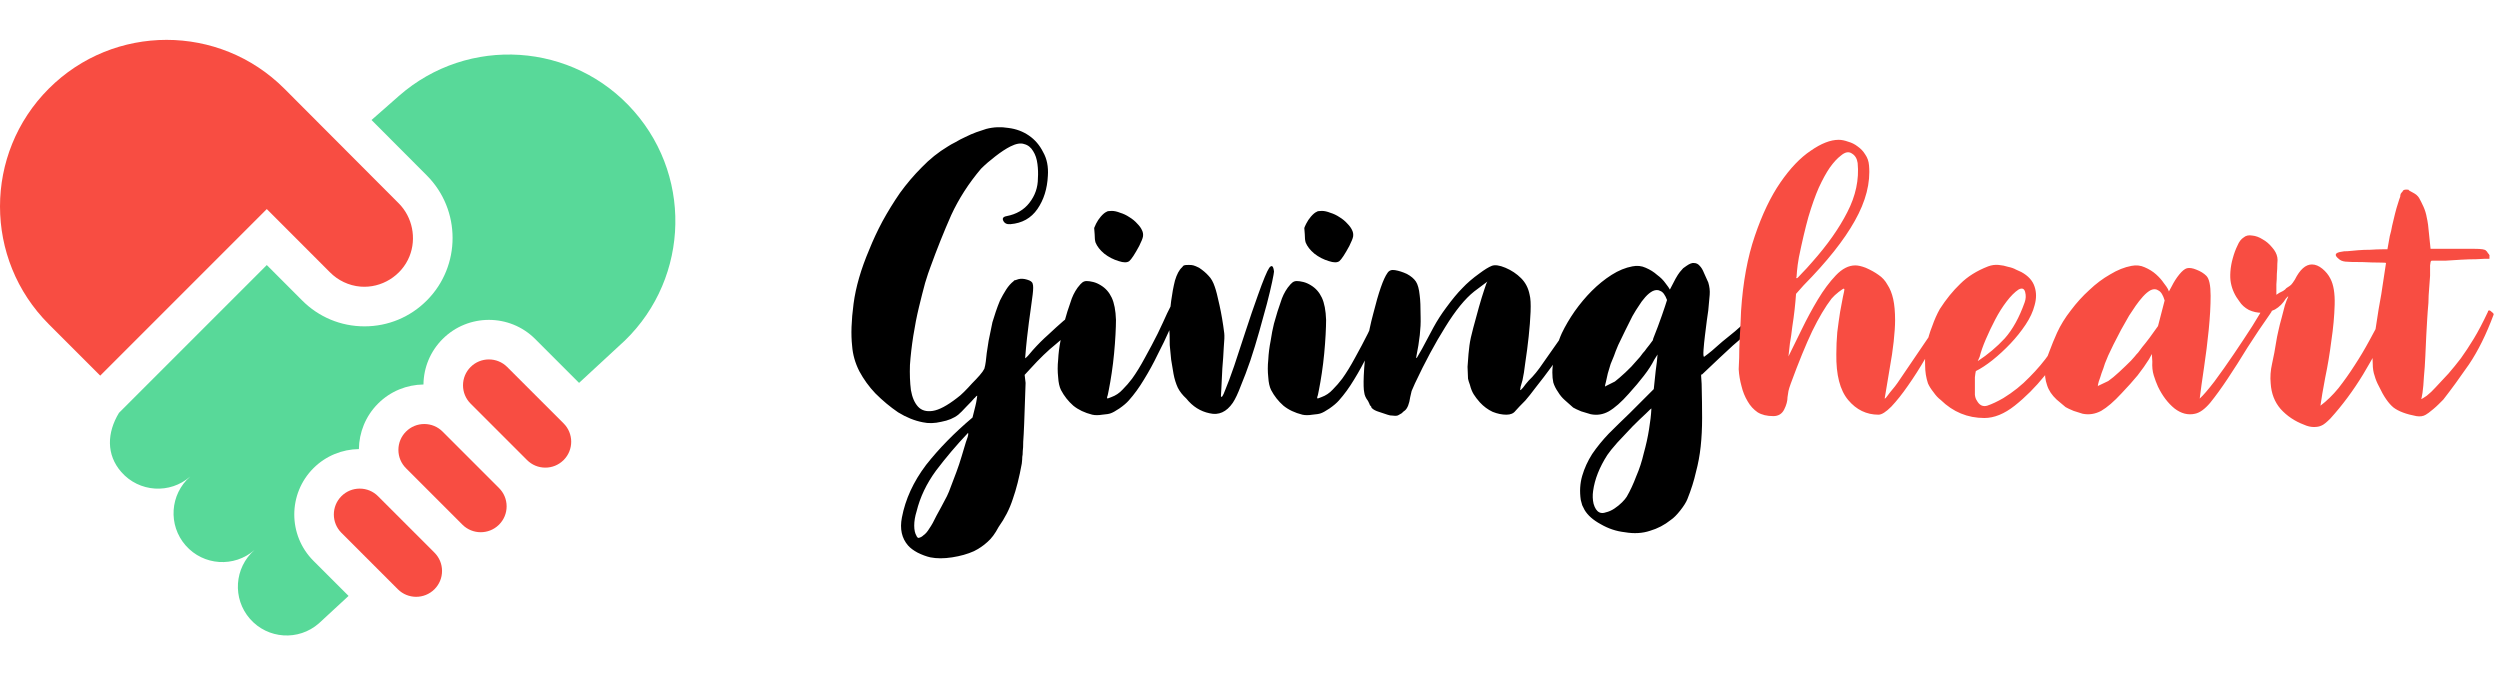<svg width="211" height="57" viewBox="0 0 211 57" fill="none" xmlns="http://www.w3.org/2000/svg">
<g clip-path="url(#clip0_1502_29453)">
<path d="M10.04 34.847L22.517 22.37L25.497 25.354C26.902 26.766 28.773 27.544 30.763 27.544C32.754 27.544 34.624 26.766 36.03 25.353C38.921 22.448 38.921 17.72 36.03 14.815L31.357 10.129L33.678 8.088C39.517 2.971 48.399 3.556 53.516 9.396C58.633 15.235 58.047 24.116 52.208 29.233L48.873 32.316L45.171 28.613C43.016 26.459 39.511 26.459 37.357 28.613C36.33 29.641 35.758 31.001 35.74 32.451C34.349 32.469 32.964 33.006 31.905 34.065C30.846 35.125 30.308 36.511 30.291 37.903C28.899 37.92 27.513 38.458 26.453 39.517H26.453C24.299 41.671 24.299 45.176 26.453 47.331L29.419 50.296L26.911 52.614C25.2 54.113 22.597 53.942 21.098 52.231C19.599 50.52 19.77 47.917 21.481 46.418C19.77 47.917 17.168 47.746 15.668 46.035C14.169 44.324 14.341 41.721 16.052 40.222L16.051 40.222C14.341 41.721 11.738 41.55 10.239 39.839C8.954 38.373 9.028 36.522 10.04 34.847Z" fill="#58D999"/>
<path d="M4.117 7.482C9.607 1.992 18.508 1.992 23.998 7.482L33.661 17.17C34.815 18.33 35.169 20.116 34.561 21.632C33.899 23.281 32.193 24.337 30.421 24.19C29.444 24.109 28.523 23.669 27.837 22.971L22.517 17.645L8.458 31.704L4.118 27.363C-1.372 21.873 -1.372 12.972 4.117 7.482Z" fill="#F84D42"/>
<path d="M44.481 38.828L39.718 34.065C39.306 33.652 39.078 33.104 39.078 32.52C39.078 31.936 39.306 31.388 39.718 30.975C40.144 30.549 40.704 30.336 41.263 30.336C41.823 30.336 42.382 30.549 42.808 30.975L47.572 35.738C48.42 36.587 48.423 37.965 47.581 38.818C47.567 38.832 47.553 38.845 47.538 38.859C47.13 39.251 46.595 39.468 46.027 39.468C45.443 39.468 44.894 39.241 44.481 38.828Z" fill="#F84D42"/>
<path d="M39.028 44.281L34.265 39.517C33.852 39.105 33.625 38.556 33.625 37.972C33.625 37.389 33.852 36.84 34.265 36.427C34.678 36.014 35.226 35.787 35.81 35.787C36.394 35.787 36.943 36.014 37.355 36.427L42.118 41.191C42.531 41.603 42.759 42.152 42.759 42.736C42.759 43.316 42.533 43.862 42.125 44.274C42.116 44.283 42.107 44.291 42.098 44.3C41.244 45.132 39.874 45.126 39.028 44.281Z" fill="#F84D42"/>
<path d="M33.578 49.732L28.815 44.969C27.963 44.117 27.963 42.731 28.815 41.879V41.879C29.227 41.466 29.776 41.239 30.36 41.239C30.944 41.239 31.492 41.466 31.905 41.879L36.668 46.642C37.081 47.055 37.308 47.604 37.308 48.187C37.308 48.769 37.082 49.316 36.672 49.729C36.667 49.733 36.663 49.737 36.658 49.742C35.805 50.584 34.427 50.581 33.578 49.732Z" fill="#F84D42"/>
</g>
<path d="M71.92 29.2C71.813 28.24 71.853 27.053 72.04 25.64C72.227 24.227 72.667 22.707 73.36 21.08C73.68 20.28 74.053 19.48 74.48 18.68C74.933 17.853 75.427 17.053 75.96 16.28C76.52 15.507 77.133 14.787 77.8 14.12C78.467 13.427 79.2 12.84 80 12.36C80.16 12.253 80.373 12.133 80.64 12C80.907 11.84 81.187 11.693 81.48 11.56C81.8 11.4 82.107 11.267 82.4 11.16C82.72 11.053 83 10.96 83.24 10.88C83.853 10.72 84.48 10.693 85.12 10.8C85.76 10.88 86.333 11.093 86.84 11.44C87.347 11.787 87.747 12.253 88.04 12.84C88.36 13.4 88.493 14.067 88.44 14.84C88.387 15.933 88.093 16.867 87.56 17.64C87.027 18.413 86.267 18.84 85.28 18.92C84.987 18.947 84.787 18.853 84.68 18.64C84.573 18.427 84.667 18.293 84.96 18.24C85.787 18.08 86.427 17.707 86.88 17.12C87.36 16.507 87.6 15.813 87.6 15.04C87.627 14.64 87.613 14.24 87.56 13.84C87.507 13.413 87.387 13.053 87.2 12.76C87.013 12.44 86.76 12.24 86.44 12.16C86.147 12.053 85.76 12.12 85.28 12.36C84.907 12.547 84.48 12.827 84 13.2C83.547 13.547 83.147 13.893 82.8 14.24C81.76 15.467 80.92 16.773 80.28 18.16C79.667 19.547 79.08 21.013 78.52 22.56C78.413 22.827 78.267 23.267 78.08 23.88C77.92 24.467 77.747 25.147 77.56 25.92C77.373 26.693 77.213 27.507 77.08 28.36C76.947 29.213 76.853 30.027 76.8 30.8C76.773 31.573 76.8 32.28 76.88 32.92C76.987 33.533 77.187 34 77.48 34.32C77.773 34.64 78.187 34.76 78.72 34.68C79.253 34.6 79.933 34.24 80.76 33.6C80.947 33.467 81.147 33.293 81.36 33.08C81.6 32.84 81.827 32.6 82.04 32.36C82.28 32.12 82.493 31.893 82.68 31.68C82.867 31.467 83 31.28 83.08 31.12C83.133 30.933 83.173 30.733 83.2 30.52C83.227 30.307 83.253 30.067 83.28 29.8C83.333 29.507 83.387 29.16 83.44 28.76C83.52 28.333 83.627 27.813 83.76 27.2C83.84 26.933 83.933 26.64 84.04 26.32C84.147 26 84.267 25.68 84.4 25.36C84.56 25.04 84.733 24.733 84.92 24.44C85.107 24.147 85.32 23.907 85.56 23.72C85.587 23.667 85.64 23.64 85.72 23.64C85.8 23.613 85.88 23.587 85.96 23.56C86.173 23.507 86.413 23.52 86.68 23.6C86.973 23.68 87.133 23.8 87.16 23.96C87.213 24.093 87.213 24.387 87.16 24.84C87.107 25.267 87.053 25.667 87 26.04C86.947 26.387 86.893 26.773 86.84 27.2C86.787 27.6 86.733 28.04 86.68 28.52C86.627 29 86.573 29.573 86.52 30.24C86.627 30.187 86.84 29.96 87.16 29.56C87.587 29.08 88.027 28.64 88.48 28.24C88.933 27.813 89.36 27.427 89.76 27.08C90.187 26.733 90.56 26.453 90.88 26.24C91.227 26 91.48 25.813 91.64 25.68L92.04 25.28C92.093 25.173 92.213 25.173 92.4 25.28C92.587 25.387 92.693 25.493 92.72 25.6C92.693 25.707 92.533 25.88 92.24 26.12C91.973 26.36 91.533 26.787 90.92 27.4C90.387 27.933 89.787 28.48 89.12 29.04C88.453 29.573 87.733 30.267 86.96 31.12L86.48 31.64L86.56 32.32L86.44 35.76C86.413 36.427 86.387 36.933 86.36 37.28C86.36 37.627 86.347 37.893 86.32 38.08C86.32 38.293 86.307 38.453 86.28 38.56C86.28 38.693 86.267 38.88 86.24 39.12C86.027 40.293 85.773 41.293 85.48 42.12C85.213 42.947 84.813 43.733 84.28 44.48C83.987 45.04 83.667 45.467 83.32 45.76C83 46.053 82.627 46.307 82.2 46.52C81.667 46.76 81.053 46.933 80.36 47.04C79.667 47.147 79.053 47.147 78.52 47.04C78.173 46.96 77.813 46.827 77.44 46.64C77.093 46.453 76.827 46.253 76.64 46.04C76.107 45.427 75.933 44.64 76.12 43.68C76.413 42.133 77.093 40.653 78.16 39.24C79.253 37.853 80.56 36.52 82.08 35.24C82.08 35.213 82.107 35.107 82.16 34.92C82.213 34.707 82.267 34.493 82.32 34.28C82.373 34.067 82.413 33.867 82.44 33.68C82.467 33.493 82.48 33.4 82.48 33.4C82.453 33.4 82.427 33.413 82.4 33.44C82.373 33.467 82.347 33.493 82.32 33.52C82.32 33.547 82.293 33.573 82.24 33.6C82.107 33.76 81.88 34 81.56 34.32C81.267 34.64 81.04 34.867 80.88 35C80.507 35.293 80.027 35.493 79.44 35.6C78.88 35.733 78.36 35.747 77.88 35.64C77.187 35.507 76.493 35.227 75.8 34.8C75.133 34.347 74.493 33.813 73.88 33.2C73.347 32.64 72.893 32.013 72.52 31.32C72.173 30.627 71.973 29.92 71.92 29.2ZM81.52 37.32C81.653 36.973 81.72 36.747 81.72 36.64C81.72 36.533 81.707 36.507 81.68 36.56C80.72 37.573 79.827 38.627 79 39.72C78.2 40.813 77.653 41.96 77.36 43.16C77.227 43.587 77.16 43.987 77.16 44.36C77.16 44.733 77.227 45.027 77.36 45.24C77.36 45.267 77.387 45.307 77.44 45.36C77.467 45.387 77.493 45.4 77.52 45.4C77.68 45.373 77.827 45.293 77.96 45.16C78.12 45.053 78.28 44.867 78.44 44.6C78.627 44.333 78.827 43.973 79.04 43.52C79.28 43.093 79.573 42.547 79.92 41.88C80.027 41.667 80.147 41.373 80.28 41C80.413 40.653 80.56 40.267 80.72 39.84C80.88 39.413 81.027 38.973 81.16 38.52C81.293 38.093 81.413 37.693 81.52 37.32ZM95.268 33.8C95.082 34.013 94.815 34.24 94.468 34.48C94.148 34.693 93.908 34.827 93.748 34.88C93.615 34.933 93.375 34.973 93.028 35C92.708 35.053 92.428 35.053 92.188 35C91.548 34.84 91.015 34.587 90.588 34.24C90.162 33.867 89.815 33.427 89.548 32.92C89.415 32.653 89.335 32.293 89.308 31.84C89.255 31.36 89.255 30.867 89.308 30.36C89.335 29.827 89.401 29.293 89.508 28.76C89.588 28.227 89.681 27.747 89.788 27.32C90.001 26.547 90.188 25.947 90.348 25.52C90.481 25.067 90.681 24.653 90.948 24.28C91.135 24.04 91.268 23.893 91.348 23.84C91.455 23.76 91.575 23.72 91.708 23.72C91.868 23.72 92.055 23.747 92.268 23.8C92.481 23.853 92.695 23.947 92.908 24.08C93.308 24.32 93.615 24.667 93.828 25.12C94.041 25.573 94.162 26.2 94.188 27C94.188 27.32 94.175 27.733 94.148 28.24C94.121 28.747 94.082 29.28 94.028 29.84C93.975 30.4 93.908 30.947 93.828 31.48C93.748 32.013 93.668 32.48 93.588 32.88C93.561 33.013 93.535 33.147 93.508 33.28C93.481 33.413 93.455 33.493 93.428 33.52L93.468 33.64L93.788 33.52C94.162 33.387 94.481 33.173 94.748 32.88C95.041 32.587 95.308 32.28 95.548 31.96C95.895 31.48 96.255 30.893 96.628 30.2C97.028 29.48 97.388 28.8 97.708 28.16C98.028 27.493 98.295 26.92 98.508 26.44C98.748 25.96 98.868 25.72 98.868 25.72C98.948 25.72 99.068 25.76 99.228 25.84C99.415 25.893 99.495 25.947 99.468 26C99.255 26.533 99.001 27.147 98.708 27.84C98.415 28.507 98.082 29.2 97.708 29.92C97.362 30.64 96.975 31.347 96.548 32.04C96.148 32.707 95.722 33.293 95.268 33.8ZM94.428 22.04C93.975 21.907 93.561 21.693 93.188 21.4C92.841 21.107 92.602 20.8 92.468 20.48C92.415 20.32 92.388 20.08 92.388 19.76C92.362 19.493 92.348 19.32 92.348 19.24C92.375 19.16 92.428 19.04 92.508 18.88C92.615 18.667 92.748 18.467 92.908 18.28C93.095 18.067 93.255 17.933 93.388 17.88C93.442 17.827 93.588 17.8 93.828 17.8C94.041 17.8 94.281 17.853 94.548 17.96C94.815 18.04 95.068 18.16 95.308 18.32C95.575 18.48 95.802 18.667 95.988 18.88C96.175 19.067 96.308 19.253 96.388 19.44C96.468 19.6 96.495 19.773 96.468 19.96C96.442 20.12 96.335 20.387 96.148 20.76C95.775 21.453 95.495 21.88 95.308 22.04C95.121 22.173 94.828 22.173 94.428 22.04ZM100.126 33.64C99.806 33.347 99.566 33.04 99.406 32.72C99.246 32.373 99.126 31.987 99.046 31.56C98.993 31.267 98.926 30.867 98.846 30.36C98.793 29.853 98.753 29.44 98.726 29.12C98.726 28.48 98.713 28.013 98.686 27.72C98.686 27.427 98.686 27.187 98.686 27C98.686 26.813 98.7 26.627 98.726 26.44C98.753 26.227 98.793 25.88 98.846 25.4C98.926 24.787 99.033 24.213 99.166 23.68C99.326 23.147 99.526 22.773 99.766 22.56C99.846 22.453 99.9 22.4 99.926 22.4C99.98 22.373 100.113 22.36 100.326 22.36C100.513 22.36 100.646 22.373 100.726 22.4C100.833 22.427 100.993 22.493 101.206 22.6C101.526 22.813 101.793 23.04 102.006 23.28C102.22 23.493 102.393 23.8 102.526 24.2C102.633 24.493 102.766 25.013 102.926 25.76C103.086 26.48 103.22 27.267 103.326 28.12C103.353 28.333 103.34 28.733 103.286 29.32C103.26 29.88 103.22 30.467 103.166 31.08C103.14 31.693 103.113 32.24 103.086 32.72C103.06 33.2 103.046 33.44 103.046 33.44C103.1 33.6 103.22 33.427 103.406 32.92C103.62 32.413 103.873 31.733 104.166 30.88C104.46 30 104.78 29.027 105.126 27.96C105.473 26.893 105.82 25.88 106.166 24.92C106.62 23.64 106.94 22.867 107.126 22.6C107.34 22.333 107.473 22.44 107.526 22.92C107.526 23 107.473 23.293 107.366 23.8C107.26 24.307 107.113 24.92 106.926 25.64C106.74 26.333 106.526 27.107 106.286 27.96C106.046 28.813 105.793 29.64 105.526 30.44C105.26 31.213 104.993 31.92 104.726 32.56C104.486 33.2 104.26 33.68 104.046 34C103.513 34.773 102.86 35.067 102.086 34.88C101.313 34.72 100.66 34.307 100.126 33.64ZM113.003 33.8C112.816 34.013 112.549 34.24 112.203 34.48C111.883 34.693 111.643 34.827 111.483 34.88C111.349 34.933 111.109 34.973 110.763 35C110.443 35.053 110.163 35.053 109.923 35C109.283 34.84 108.749 34.587 108.322 34.24C107.896 33.867 107.549 33.427 107.282 32.92C107.149 32.653 107.069 32.293 107.042 31.84C106.989 31.36 106.989 30.867 107.042 30.36C107.069 29.827 107.136 29.293 107.243 28.76C107.322 28.227 107.416 27.747 107.522 27.32C107.736 26.547 107.922 25.947 108.082 25.52C108.216 25.067 108.416 24.653 108.683 24.28C108.869 24.04 109.003 23.893 109.083 23.84C109.189 23.76 109.309 23.72 109.443 23.72C109.603 23.72 109.789 23.747 110.003 23.8C110.216 23.853 110.429 23.947 110.643 24.08C111.043 24.32 111.349 24.667 111.563 25.12C111.776 25.573 111.896 26.2 111.923 27C111.923 27.32 111.909 27.733 111.883 28.24C111.856 28.747 111.816 29.28 111.763 29.84C111.709 30.4 111.643 30.947 111.563 31.48C111.483 32.013 111.403 32.48 111.323 32.88C111.296 33.013 111.269 33.147 111.243 33.28C111.216 33.413 111.189 33.493 111.163 33.52L111.202 33.64L111.523 33.52C111.896 33.387 112.216 33.173 112.483 32.88C112.776 32.587 113.043 32.28 113.283 31.96C113.629 31.48 113.989 30.893 114.363 30.2C114.763 29.48 115.123 28.8 115.443 28.16C115.763 27.493 116.029 26.92 116.243 26.44C116.483 25.96 116.603 25.72 116.603 25.72C116.683 25.72 116.803 25.76 116.963 25.84C117.149 25.893 117.229 25.947 117.203 26C116.989 26.533 116.736 27.147 116.443 27.84C116.149 28.507 115.816 29.2 115.443 29.92C115.096 30.64 114.709 31.347 114.283 32.04C113.883 32.707 113.456 33.293 113.003 33.8ZM112.163 22.04C111.709 21.907 111.296 21.693 110.923 21.4C110.576 21.107 110.336 20.8 110.203 20.48C110.149 20.32 110.123 20.08 110.123 19.76C110.096 19.493 110.083 19.32 110.083 19.24C110.109 19.16 110.163 19.04 110.243 18.88C110.349 18.667 110.483 18.467 110.643 18.28C110.829 18.067 110.989 17.933 111.123 17.88C111.176 17.827 111.323 17.8 111.563 17.8C111.776 17.8 112.016 17.853 112.283 17.96C112.549 18.04 112.803 18.16 113.043 18.32C113.309 18.48 113.536 18.667 113.723 18.88C113.909 19.067 114.043 19.253 114.123 19.44C114.203 19.6 114.229 19.773 114.203 19.96C114.176 20.12 114.069 20.387 113.883 20.76C113.509 21.453 113.229 21.88 113.043 22.04C112.856 22.173 112.563 22.173 112.163 22.04ZM133.501 26.28C133.554 26.173 133.634 26.133 133.741 26.16C133.874 26.187 133.914 26.253 133.861 26.36C133.861 26.413 133.821 26.48 133.741 26.56L133.661 26.72L132.981 27.96C132.821 28.253 132.541 28.68 132.141 29.24C131.767 29.773 131.367 30.347 130.941 30.96C130.514 31.547 130.087 32.107 129.661 32.64C129.261 33.173 128.954 33.56 128.741 33.8C128.367 34.173 128.087 34.467 127.901 34.68C127.741 34.893 127.487 35 127.141 35C126.767 35 126.381 34.92 125.981 34.76C125.581 34.573 125.221 34.307 124.901 33.96C124.687 33.72 124.514 33.493 124.381 33.28C124.247 33.067 124.141 32.8 124.061 32.48C123.981 32.267 123.927 32.093 123.901 31.96C123.901 31.827 123.887 31.493 123.861 30.96C123.887 30.507 123.914 30.147 123.941 29.88C123.967 29.587 123.994 29.347 124.021 29.16C124.074 28.76 124.181 28.267 124.341 27.68C124.501 27.067 124.661 26.48 124.821 25.92C124.981 25.36 125.127 24.88 125.261 24.48C125.394 24.053 125.487 23.813 125.541 23.76L124.421 24.6C123.647 25.213 122.834 26.213 121.981 27.6C121.127 28.96 120.274 30.547 119.421 32.36C119.287 32.653 119.194 32.867 119.141 33C119.114 33.133 119.074 33.307 119.021 33.52C118.941 34.08 118.794 34.453 118.581 34.64C118.527 34.667 118.434 34.747 118.301 34.88L118.021 35.04C117.941 35.093 117.794 35.107 117.581 35.08C117.394 35.08 117.234 35.053 117.101 35C116.887 34.92 116.647 34.84 116.381 34.76C116.114 34.68 115.914 34.573 115.781 34.44C115.754 34.413 115.741 34.387 115.741 34.36C115.741 34.333 115.727 34.307 115.701 34.28L115.621 34.2C115.621 34.173 115.567 34.053 115.461 33.84C115.274 33.6 115.167 33.36 115.141 33.12C115.087 32.88 115.074 32.413 115.101 31.72C115.181 29.907 115.447 28.16 115.901 26.48C116.354 24.667 116.754 23.52 117.101 23.04C117.234 22.827 117.447 22.747 117.741 22.8C118.061 22.853 118.394 22.96 118.741 23.12C119.087 23.307 119.341 23.52 119.501 23.76C119.661 24 119.767 24.387 119.821 24.92C119.874 25.293 119.901 25.92 119.901 26.8C119.927 27.68 119.807 28.773 119.541 30.08C119.514 30.213 119.527 30.253 119.581 30.2C119.634 30.12 119.781 29.867 120.021 29.44C120.341 28.827 120.661 28.227 120.981 27.64C121.301 27.053 121.661 26.493 122.061 25.96C122.567 25.267 123.021 24.72 123.421 24.32C123.821 23.893 124.301 23.48 124.861 23.08C125.287 22.76 125.634 22.547 125.901 22.44C126.167 22.333 126.554 22.387 127.061 22.6C127.567 22.813 128.007 23.107 128.381 23.48C128.754 23.853 128.994 24.32 129.101 24.88C129.181 25.173 129.207 25.653 129.181 26.32C129.154 26.96 129.101 27.653 129.021 28.4C128.941 29.147 128.847 29.867 128.741 30.56C128.661 31.227 128.581 31.733 128.501 32.08C128.447 32.293 128.394 32.48 128.341 32.64C128.314 32.8 128.301 32.893 128.301 32.92C128.327 32.947 128.407 32.88 128.541 32.72C128.674 32.533 128.834 32.333 129.021 32.12C129.421 31.747 129.834 31.24 130.261 30.6C130.714 29.96 131.247 29.2 131.861 28.32C132.687 27.147 133.234 26.467 133.501 26.28ZM139.578 32.84C139.632 32.36 139.685 31.853 139.738 31.32C139.818 30.76 139.872 30.293 139.898 29.92L139.618 30.36C139.405 30.787 139.112 31.24 138.738 31.72C138.392 32.173 137.965 32.68 137.458 33.24C136.845 33.933 136.285 34.427 135.778 34.72C135.298 34.987 134.792 35.067 134.258 34.96C134.072 34.907 133.805 34.827 133.458 34.72C133.138 34.587 132.912 34.48 132.778 34.4L132.058 33.76C131.845 33.573 131.658 33.347 131.498 33.08C131.312 32.813 131.178 32.547 131.098 32.28C131.045 32.04 131.018 31.76 131.018 31.44C131.018 31.093 131.058 30.733 131.138 30.36C131.192 29.987 131.285 29.613 131.418 29.24C131.525 28.84 131.658 28.467 131.818 28.12C132.112 27.507 132.472 26.893 132.898 26.28C133.352 25.64 133.832 25.067 134.338 24.56C134.872 24.027 135.432 23.573 136.018 23.2C136.605 22.827 137.192 22.587 137.778 22.48C138.178 22.4 138.552 22.44 138.898 22.6C139.272 22.76 139.592 22.96 139.858 23.2C140.152 23.413 140.392 23.653 140.578 23.92C140.765 24.16 140.885 24.333 140.938 24.44C141.125 24.067 141.285 23.76 141.418 23.52C141.552 23.28 141.672 23.093 141.778 22.96C141.885 22.827 141.978 22.72 142.058 22.64C142.165 22.56 142.258 22.493 142.338 22.44C142.605 22.253 142.818 22.173 142.978 22.2C143.165 22.2 143.325 22.28 143.458 22.44C143.592 22.573 143.712 22.773 143.818 23.04C143.925 23.28 144.045 23.547 144.178 23.84C144.285 24.187 144.325 24.533 144.298 24.88C144.272 25.2 144.232 25.64 144.178 26.2C144.152 26.333 144.112 26.613 144.058 27.04C144.005 27.44 143.952 27.867 143.898 28.32C143.845 28.747 143.805 29.147 143.778 29.52C143.752 29.893 143.765 30.093 143.818 30.12C143.818 30.12 143.925 30.04 144.138 29.88C144.352 29.72 144.605 29.507 144.898 29.24C145.192 28.973 145.525 28.693 145.898 28.4C146.272 28.107 146.618 27.813 146.938 27.52C147.392 27.147 147.752 26.853 148.018 26.64C148.285 26.4 148.485 26.227 148.618 26.12C148.752 25.987 148.845 25.907 148.898 25.88C148.952 25.853 149.005 25.853 149.058 25.88C149.192 25.933 149.245 26.067 149.218 26.28C149.218 26.467 149.125 26.653 148.938 26.84C148.752 27.053 148.578 27.227 148.418 27.36C148.285 27.467 148.045 27.653 147.698 27.92C147.378 28.187 146.898 28.6 146.258 29.16C145.645 29.72 144.778 30.533 143.658 31.6C143.632 31.627 143.605 31.627 143.578 31.6C143.578 31.547 143.578 31.533 143.578 31.56C143.578 31.56 143.578 31.627 143.578 31.76C143.578 31.867 143.592 32.08 143.618 32.4C143.645 33.493 143.658 34.453 143.658 35.28C143.658 36.133 143.618 36.933 143.538 37.68C143.458 38.427 143.325 39.147 143.138 39.84C142.978 40.56 142.738 41.32 142.418 42.12C142.312 42.387 142.112 42.707 141.818 43.08C141.525 43.453 141.258 43.72 141.018 43.88C140.485 44.307 139.898 44.613 139.258 44.8C138.618 45.013 137.912 45.053 137.138 44.92C136.418 44.84 135.738 44.613 135.098 44.24C134.458 43.893 134.005 43.493 133.738 43.04C133.658 42.88 133.592 42.747 133.538 42.64C133.512 42.56 133.472 42.413 133.418 42.2C133.312 41.48 133.352 40.8 133.538 40.16C133.725 39.52 134.005 38.907 134.378 38.32C134.778 37.733 135.245 37.16 135.778 36.6C136.338 36.04 136.925 35.467 137.538 34.88L139.578 32.84ZM137.298 41.92C137.592 41.413 137.858 40.84 138.098 40.2C138.365 39.587 138.578 38.933 138.738 38.24C138.925 37.573 139.072 36.907 139.178 36.24C139.285 35.6 139.352 35.013 139.378 34.48C139.378 34.453 139.218 34.6 138.898 34.92C138.578 35.213 138.205 35.573 137.778 36C137.352 36.453 136.925 36.907 136.498 37.36C136.098 37.813 135.818 38.16 135.658 38.4C134.992 39.44 134.592 40.453 134.458 41.44C134.405 41.813 134.418 42.173 134.498 42.52C134.605 42.893 134.765 43.133 134.978 43.24C135.138 43.32 135.325 43.32 135.538 43.24C135.778 43.187 136.018 43.08 136.258 42.92C136.498 42.76 136.712 42.587 136.898 42.4C137.085 42.213 137.218 42.053 137.298 41.92ZM139.538 28.56C139.805 27.893 140.045 27.253 140.258 26.64C140.472 26.027 140.618 25.587 140.698 25.32C140.538 24.893 140.352 24.64 140.138 24.56C139.952 24.453 139.738 24.453 139.498 24.56C139.285 24.667 139.072 24.84 138.858 25.08C138.645 25.32 138.458 25.573 138.298 25.84C138.165 26.027 137.992 26.307 137.778 26.68C137.592 27.053 137.392 27.453 137.178 27.88C136.965 28.307 136.765 28.72 136.578 29.12C136.418 29.493 136.298 29.8 136.218 30.04C136.138 30.227 136.045 30.453 135.938 30.72C135.858 30.987 135.778 31.253 135.698 31.52C135.645 31.787 135.592 32.027 135.538 32.24C135.485 32.427 135.458 32.56 135.458 32.64L135.498 32.6L136.298 32.2C136.538 32.013 136.832 31.76 137.178 31.44C137.552 31.093 137.858 30.773 138.098 30.48C138.232 30.32 138.338 30.2 138.418 30.12C138.498 30.013 138.578 29.907 138.658 29.8C138.765 29.693 138.872 29.56 138.978 29.4C139.112 29.24 139.285 29.013 139.498 28.72L139.538 28.56Z" fill="black"/>
<path d="M164.266 26.28C164.293 26.2 164.359 26.16 164.466 26.16C164.599 26.16 164.666 26.213 164.666 26.32C164.666 26.427 164.653 26.48 164.626 26.48C164.599 26.453 164.559 26.533 164.506 26.72L163.746 27.92C163.399 28.64 162.986 29.413 162.506 30.24C162.026 31.067 161.533 31.84 161.026 32.56C160.546 33.253 160.079 33.84 159.626 34.32C159.173 34.773 158.813 35 158.546 35C157.533 35 156.679 34.587 155.986 33.76C155.293 32.933 154.959 31.64 154.986 29.88C154.986 29.267 155.013 28.653 155.066 28.04C155.146 27.4 155.226 26.827 155.306 26.32C155.413 25.787 155.493 25.36 155.546 25.04C155.626 24.693 155.666 24.493 155.666 24.44C155.666 24.413 155.653 24.387 155.626 24.36C155.573 24.36 155.426 24.453 155.186 24.64C154.946 24.827 154.746 25.013 154.586 25.2C154.053 25.893 153.506 26.813 152.946 27.96C152.413 29.08 151.813 30.547 151.146 32.36C151.039 32.653 150.973 32.867 150.946 33C150.919 33.133 150.893 33.307 150.866 33.52C150.866 33.84 150.773 34.187 150.586 34.56C150.399 34.933 150.093 35.12 149.666 35.12C149.133 35.12 148.693 35.013 148.346 34.8C147.999 34.56 147.719 34.253 147.506 33.88C147.266 33.48 147.093 33.053 146.986 32.6C146.853 32.12 146.773 31.64 146.746 31.16C146.746 30.973 146.759 30.653 146.786 30.2C146.786 29.72 146.799 29.213 146.826 28.68C146.853 28.147 146.879 27.653 146.906 27.2C146.933 26.72 146.946 26.4 146.946 26.24C147.106 23.813 147.493 21.707 148.106 19.92C148.719 18.107 149.439 16.6 150.266 15.4C151.093 14.2 151.946 13.307 152.826 12.72C153.706 12.107 154.493 11.8 155.186 11.8C155.426 11.8 155.693 11.853 155.986 11.96C156.279 12.04 156.546 12.173 156.786 12.36C157.053 12.547 157.266 12.773 157.426 13.04C157.613 13.307 157.719 13.613 157.746 13.96C157.879 15.427 157.479 16.987 156.546 18.64C155.639 20.267 154.199 22.08 152.226 24.08L151.586 24.8C151.559 25.2 151.519 25.64 151.466 26.12C151.413 26.6 151.346 27.093 151.266 27.6C151.213 28.08 151.146 28.547 151.066 29C151.013 29.427 150.973 29.787 150.946 30.08C151.266 29.44 151.639 28.68 152.066 27.8C152.493 26.92 152.946 26.08 153.426 25.28C153.906 24.48 154.413 23.8 154.946 23.24C155.479 22.68 156.026 22.4 156.586 22.4C156.826 22.4 157.119 22.467 157.466 22.6C157.893 22.787 158.253 22.987 158.546 23.2C158.866 23.413 159.119 23.693 159.306 24.04C159.519 24.36 159.679 24.76 159.786 25.24C159.893 25.72 159.946 26.32 159.946 27.04C159.946 27.493 159.906 28.093 159.826 28.84C159.746 29.56 159.639 30.28 159.506 31L159.066 33.64C159.119 33.64 159.199 33.56 159.306 33.4C159.439 33.213 159.586 33.027 159.746 32.84C159.959 32.6 160.293 32.133 160.746 31.44C161.226 30.747 161.706 30.04 162.186 29.32C162.693 28.573 163.146 27.907 163.546 27.32C163.946 26.707 164.186 26.36 164.266 26.28ZM151.586 23.44C151.613 23.467 151.639 23.48 151.666 23.48C151.693 23.48 151.826 23.347 152.066 23.08C152.333 22.813 152.626 22.493 152.946 22.12C154.226 20.68 155.213 19.28 155.906 17.92C156.626 16.533 156.919 15.147 156.786 13.76C156.733 13.387 156.573 13.12 156.306 12.96C156.039 12.773 155.733 12.827 155.386 13.12C155.066 13.36 154.746 13.707 154.426 14.16C154.133 14.587 153.826 15.147 153.506 15.84C153.213 16.507 152.919 17.333 152.626 18.32C152.359 19.28 152.093 20.413 151.826 21.72C151.746 22.173 151.693 22.56 151.666 22.88C151.639 23.2 151.626 23.373 151.626 23.4L151.586 23.44ZM166.761 31.32C166.734 31.427 166.707 31.6 166.681 31.84C166.681 32.053 166.681 32.293 166.681 32.56C166.681 32.827 166.681 33.08 166.681 33.32C166.707 33.533 166.761 33.693 166.841 33.8C167.054 34.2 167.347 34.347 167.721 34.24C168.121 34.107 168.574 33.893 169.081 33.6C169.907 33.093 170.641 32.507 171.281 31.84C171.947 31.173 172.521 30.493 173.001 29.8C173.507 29.107 173.947 28.44 174.321 27.8C174.694 27.133 175.014 26.547 175.281 26.04C175.387 25.88 175.481 25.773 175.561 25.72C175.667 25.64 175.787 25.653 175.921 25.76C176.001 25.867 176.027 25.973 176.001 26.08C175.974 26.16 175.934 26.28 175.881 26.44C175.667 27 175.254 27.787 174.641 28.8C174.054 29.787 173.361 30.76 172.561 31.72C171.787 32.68 170.947 33.52 170.041 34.24C169.161 34.933 168.307 35.28 167.481 35.28C166.067 35.28 164.841 34.773 163.801 33.76C163.587 33.6 163.387 33.387 163.201 33.12C162.987 32.853 162.827 32.6 162.721 32.36C162.561 31.88 162.481 31.373 162.481 30.84C162.454 30.28 162.494 29.72 162.601 29.16C162.707 28.6 162.867 28.053 163.081 27.52C163.267 26.987 163.481 26.507 163.721 26.08C164.254 25.253 164.827 24.547 165.441 23.96C166.054 23.347 166.841 22.853 167.801 22.48C168.094 22.373 168.387 22.333 168.681 22.36C168.974 22.387 169.241 22.44 169.481 22.52C169.747 22.573 169.974 22.653 170.161 22.76C170.347 22.84 170.494 22.907 170.601 22.96C171.187 23.28 171.561 23.693 171.721 24.2C171.881 24.68 171.881 25.2 171.721 25.76C171.587 26.293 171.334 26.84 170.961 27.4C170.587 27.96 170.161 28.493 169.681 29C169.201 29.507 168.694 29.973 168.161 30.4C167.654 30.8 167.187 31.107 166.761 31.32ZM166.921 30.48C167.774 29.92 168.534 29.28 169.201 28.56C169.867 27.813 170.427 26.8 170.881 25.52C170.987 25.227 171.001 24.933 170.921 24.64C170.841 24.347 170.654 24.28 170.361 24.44C170.041 24.653 169.707 24.987 169.361 25.44C169.014 25.893 168.694 26.4 168.401 26.96C168.107 27.52 167.841 28.08 167.601 28.64C167.361 29.2 167.187 29.693 167.081 30.12L166.921 30.48ZM186.216 23.28C186.456 23.52 186.576 24.08 186.576 24.96C186.576 25.813 186.523 26.773 186.416 27.84C186.31 28.907 186.176 29.973 186.016 31.04C185.856 32.107 185.736 32.973 185.656 33.64C185.95 33.373 186.363 32.893 186.896 32.2C187.43 31.48 187.976 30.707 188.536 29.88C189.096 29.053 189.616 28.267 190.096 27.52C190.576 26.747 190.91 26.187 191.096 25.84C191.15 25.733 191.23 25.693 191.336 25.72C191.47 25.72 191.59 25.76 191.696 25.84C191.83 26.027 191.79 26.253 191.576 26.52C190.936 27.427 190.31 28.36 189.696 29.32C189.11 30.28 188.55 31.16 188.016 31.96C187.483 32.76 186.99 33.44 186.536 34C186.083 34.533 185.656 34.84 185.256 34.92C184.67 35.053 184.096 34.907 183.536 34.48C182.976 34.027 182.51 33.413 182.136 32.64C182.003 32.347 181.883 32.027 181.776 31.68C181.67 31.333 181.63 30.947 181.656 30.52L181.616 29.88L181.376 30.32C181.11 30.747 180.79 31.2 180.416 31.68C180.043 32.133 179.59 32.64 179.056 33.2C178.416 33.893 177.843 34.387 177.336 34.68C176.83 34.947 176.31 35.027 175.776 34.92C175.59 34.867 175.336 34.787 175.016 34.68C174.696 34.547 174.47 34.44 174.336 34.36L173.576 33.72C173.176 33.347 172.91 32.947 172.776 32.52C172.616 32.067 172.563 31.6 172.616 31.12C172.643 30.64 172.763 30.147 172.976 29.64C173.163 29.133 173.376 28.613 173.616 28.08C173.91 27.44 174.296 26.813 174.776 26.2C175.256 25.56 175.776 24.987 176.336 24.48C176.896 23.947 177.483 23.507 178.096 23.16C178.71 22.787 179.31 22.547 179.896 22.44C180.296 22.36 180.67 22.4 181.016 22.56C181.39 22.72 181.71 22.92 181.976 23.16C182.243 23.4 182.456 23.64 182.616 23.88C182.803 24.12 182.923 24.293 182.976 24.4L183.056 24.6L183.296 24.16C183.483 23.787 183.696 23.453 183.936 23.16C184.176 22.867 184.39 22.693 184.576 22.64C184.79 22.587 185.056 22.627 185.376 22.76C185.723 22.893 186.003 23.067 186.216 23.28ZM182.696 25.36C182.563 24.907 182.39 24.627 182.176 24.52C181.99 24.387 181.776 24.373 181.536 24.48C181.323 24.587 181.096 24.773 180.856 25.04C180.643 25.28 180.443 25.533 180.256 25.8C180.123 25.987 179.936 26.267 179.696 26.64C179.483 27.013 179.256 27.413 179.016 27.84C178.803 28.267 178.59 28.68 178.376 29.08C178.19 29.453 178.043 29.76 177.936 30C177.856 30.187 177.763 30.413 177.656 30.68C177.576 30.947 177.483 31.213 177.376 31.48C177.296 31.747 177.216 31.987 177.136 32.2C177.083 32.387 177.056 32.52 177.056 32.6L177.096 32.56L177.936 32.16C178.203 31.973 178.51 31.72 178.856 31.4C179.23 31.053 179.563 30.733 179.856 30.44C179.99 30.28 180.096 30.16 180.176 30.08C180.256 29.973 180.35 29.867 180.456 29.76C180.563 29.627 180.683 29.467 180.816 29.28C180.976 29.093 181.176 28.84 181.416 28.52L182.136 27.52L182.696 25.36ZM196.686 23.52C196.953 24.027 197.073 24.76 197.046 25.72C197.019 26.68 196.926 27.693 196.766 28.76C196.633 29.827 196.459 30.867 196.246 31.88C196.059 32.867 195.926 33.653 195.846 34.24C196.379 33.84 196.886 33.347 197.366 32.76C197.846 32.147 198.299 31.507 198.726 30.84C199.179 30.147 199.593 29.453 199.966 28.76C200.339 28.067 200.699 27.4 201.046 26.76C201.126 26.6 201.206 26.44 201.286 26.28C201.393 26.12 201.486 26.04 201.566 26.04C201.753 25.987 201.953 26.053 202.166 26.24C202.219 26.293 202.233 26.373 202.206 26.48C202.179 26.587 202.033 26.893 201.766 27.4C201.046 28.813 200.273 30.213 199.446 31.6C198.619 32.96 197.699 34.2 196.686 35.32C196.339 35.667 196.086 35.867 195.926 35.92C195.766 36 195.553 36.04 195.286 36.04C195.019 36.04 194.739 35.973 194.446 35.84C193.673 35.547 193.019 35.107 192.486 34.52C191.979 33.933 191.699 33.213 191.646 32.36C191.593 31.827 191.633 31.267 191.766 30.68C191.899 30.093 192.019 29.453 192.126 28.76C192.153 28.573 192.206 28.307 192.286 27.96C192.366 27.587 192.459 27.213 192.566 26.84C192.673 26.44 192.766 26.08 192.846 25.76C192.953 25.44 193.046 25.2 193.126 25.04C193.126 24.987 193.059 25.04 192.926 25.2C192.686 25.6 192.379 25.907 192.006 26.12C191.633 26.307 191.259 26.4 190.886 26.4C190.513 26.4 190.153 26.32 189.806 26.16C189.459 25.973 189.193 25.733 189.006 25.44C188.633 24.96 188.393 24.44 188.286 23.88C188.233 23.613 188.219 23.293 188.246 22.92C188.273 22.547 188.339 22.173 188.446 21.8C188.553 21.4 188.686 21.04 188.846 20.72C188.979 20.4 189.153 20.173 189.366 20.04C189.553 19.88 189.793 19.827 190.086 19.88C190.379 19.907 190.673 20.013 190.966 20.2C191.259 20.36 191.526 20.587 191.766 20.88C192.006 21.147 192.153 21.427 192.206 21.72C192.233 21.827 192.233 22.013 192.206 22.28C192.206 22.547 192.193 22.827 192.166 23.12C192.166 23.413 192.153 23.707 192.126 24C192.126 24.267 192.126 24.467 192.126 24.6V24.88L192.366 24.72C192.473 24.667 192.579 24.613 192.686 24.56C192.819 24.48 192.913 24.4 192.966 24.32C193.179 24.187 193.313 24.093 193.366 24.04C193.446 23.96 193.553 23.813 193.686 23.6C194.113 22.747 194.593 22.32 195.126 22.32C195.419 22.32 195.713 22.44 196.006 22.68C196.299 22.92 196.526 23.2 196.686 23.52ZM203.099 16C203.232 16 203.299 16.013 203.299 16.04C203.299 16.067 203.405 16.133 203.619 16.24C203.885 16.373 204.072 16.533 204.179 16.72C204.285 16.907 204.405 17.147 204.539 17.44C204.672 17.733 204.765 18.04 204.819 18.36C204.899 18.68 204.965 19.173 205.019 19.84L205.139 21H207.379C208.019 21 208.499 21 208.819 21C209.139 21 209.379 21.013 209.539 21.04C209.699 21.067 209.792 21.107 209.819 21.16C209.872 21.187 209.925 21.253 209.979 21.36C210.112 21.493 210.152 21.6 210.099 21.68C210.125 21.76 210.125 21.813 210.099 21.84C210.072 21.84 209.952 21.84 209.739 21.84C209.632 21.84 209.379 21.853 208.979 21.88C208.579 21.88 208.152 21.893 207.699 21.92C207.245 21.947 206.819 21.973 206.419 22C206.045 22 205.792 22 205.659 22C205.525 22 205.405 22 205.299 22C205.219 22 205.179 22.013 205.179 22.04C205.152 22.04 205.125 22.16 205.099 22.4C205.099 22.64 205.099 22.933 205.099 23.28C205.045 23.973 205.005 24.52 204.979 24.92C204.979 25.32 204.952 25.773 204.899 26.28C204.899 26.307 204.885 26.507 204.859 26.88C204.832 27.253 204.805 27.72 204.779 28.28C204.752 28.813 204.725 29.4 204.699 30.04C204.672 30.68 204.632 31.267 204.579 31.8C204.552 32.333 204.512 32.787 204.459 33.16C204.405 33.507 204.365 33.68 204.339 33.68C204.392 33.68 204.552 33.587 204.819 33.4C205.085 33.187 205.325 32.96 205.539 32.72C205.939 32.293 206.312 31.893 206.659 31.52C207.005 31.12 207.352 30.693 207.699 30.24C208.045 29.76 208.405 29.213 208.779 28.6C209.152 27.987 209.552 27.227 209.979 26.32C209.979 26.24 210.019 26.2 210.099 26.2C210.152 26.2 210.232 26.253 210.339 26.36C210.445 26.44 210.485 26.507 210.459 26.56C209.845 28.213 209.152 29.613 208.379 30.76C207.605 31.88 206.885 32.867 206.219 33.72C206.112 33.827 205.979 33.96 205.819 34.12C205.685 34.253 205.539 34.387 205.379 34.52C205.245 34.627 205.112 34.733 204.979 34.84C204.872 34.92 204.792 34.973 204.739 35C204.525 35.133 204.259 35.173 203.939 35.12C203.085 34.96 202.445 34.72 202.019 34.4C201.592 34.053 201.179 33.453 200.779 32.6C200.619 32.307 200.499 32.013 200.419 31.72C200.312 31.427 200.259 31.08 200.259 30.68C200.232 30.28 200.245 29.813 200.299 29.28C200.352 28.72 200.445 28.04 200.579 27.24C200.685 26.493 200.819 25.693 200.979 24.84C201.112 23.96 201.245 23.08 201.379 22.2C201.379 22.173 201.192 22.16 200.819 22.16C200.445 22.16 199.979 22.147 199.419 22.12C198.645 22.12 198.152 22.107 197.939 22.08C197.699 22.053 197.512 21.973 197.379 21.84C196.979 21.52 197.072 21.32 197.659 21.24C197.739 21.213 197.899 21.2 198.139 21.2C198.379 21.173 198.672 21.147 199.019 21.12C199.339 21.093 199.685 21.08 200.059 21.08C200.432 21.053 200.779 21.04 201.099 21.04H201.499L201.699 19.92C201.779 19.653 201.845 19.36 201.899 19.04C201.979 18.693 202.059 18.36 202.139 18.04C202.219 17.72 202.299 17.44 202.379 17.2C202.459 16.933 202.525 16.733 202.579 16.6C202.579 16.52 202.592 16.44 202.619 16.36C202.672 16.28 202.725 16.213 202.779 16.16C202.805 16.053 202.912 16 203.099 16Z" fill="#F84D42"/>
<defs>
<clipPath id="clip0_1502_29453">
<rect width="57" height="57" fill="white"/>
</clipPath>
</defs>
</svg>
